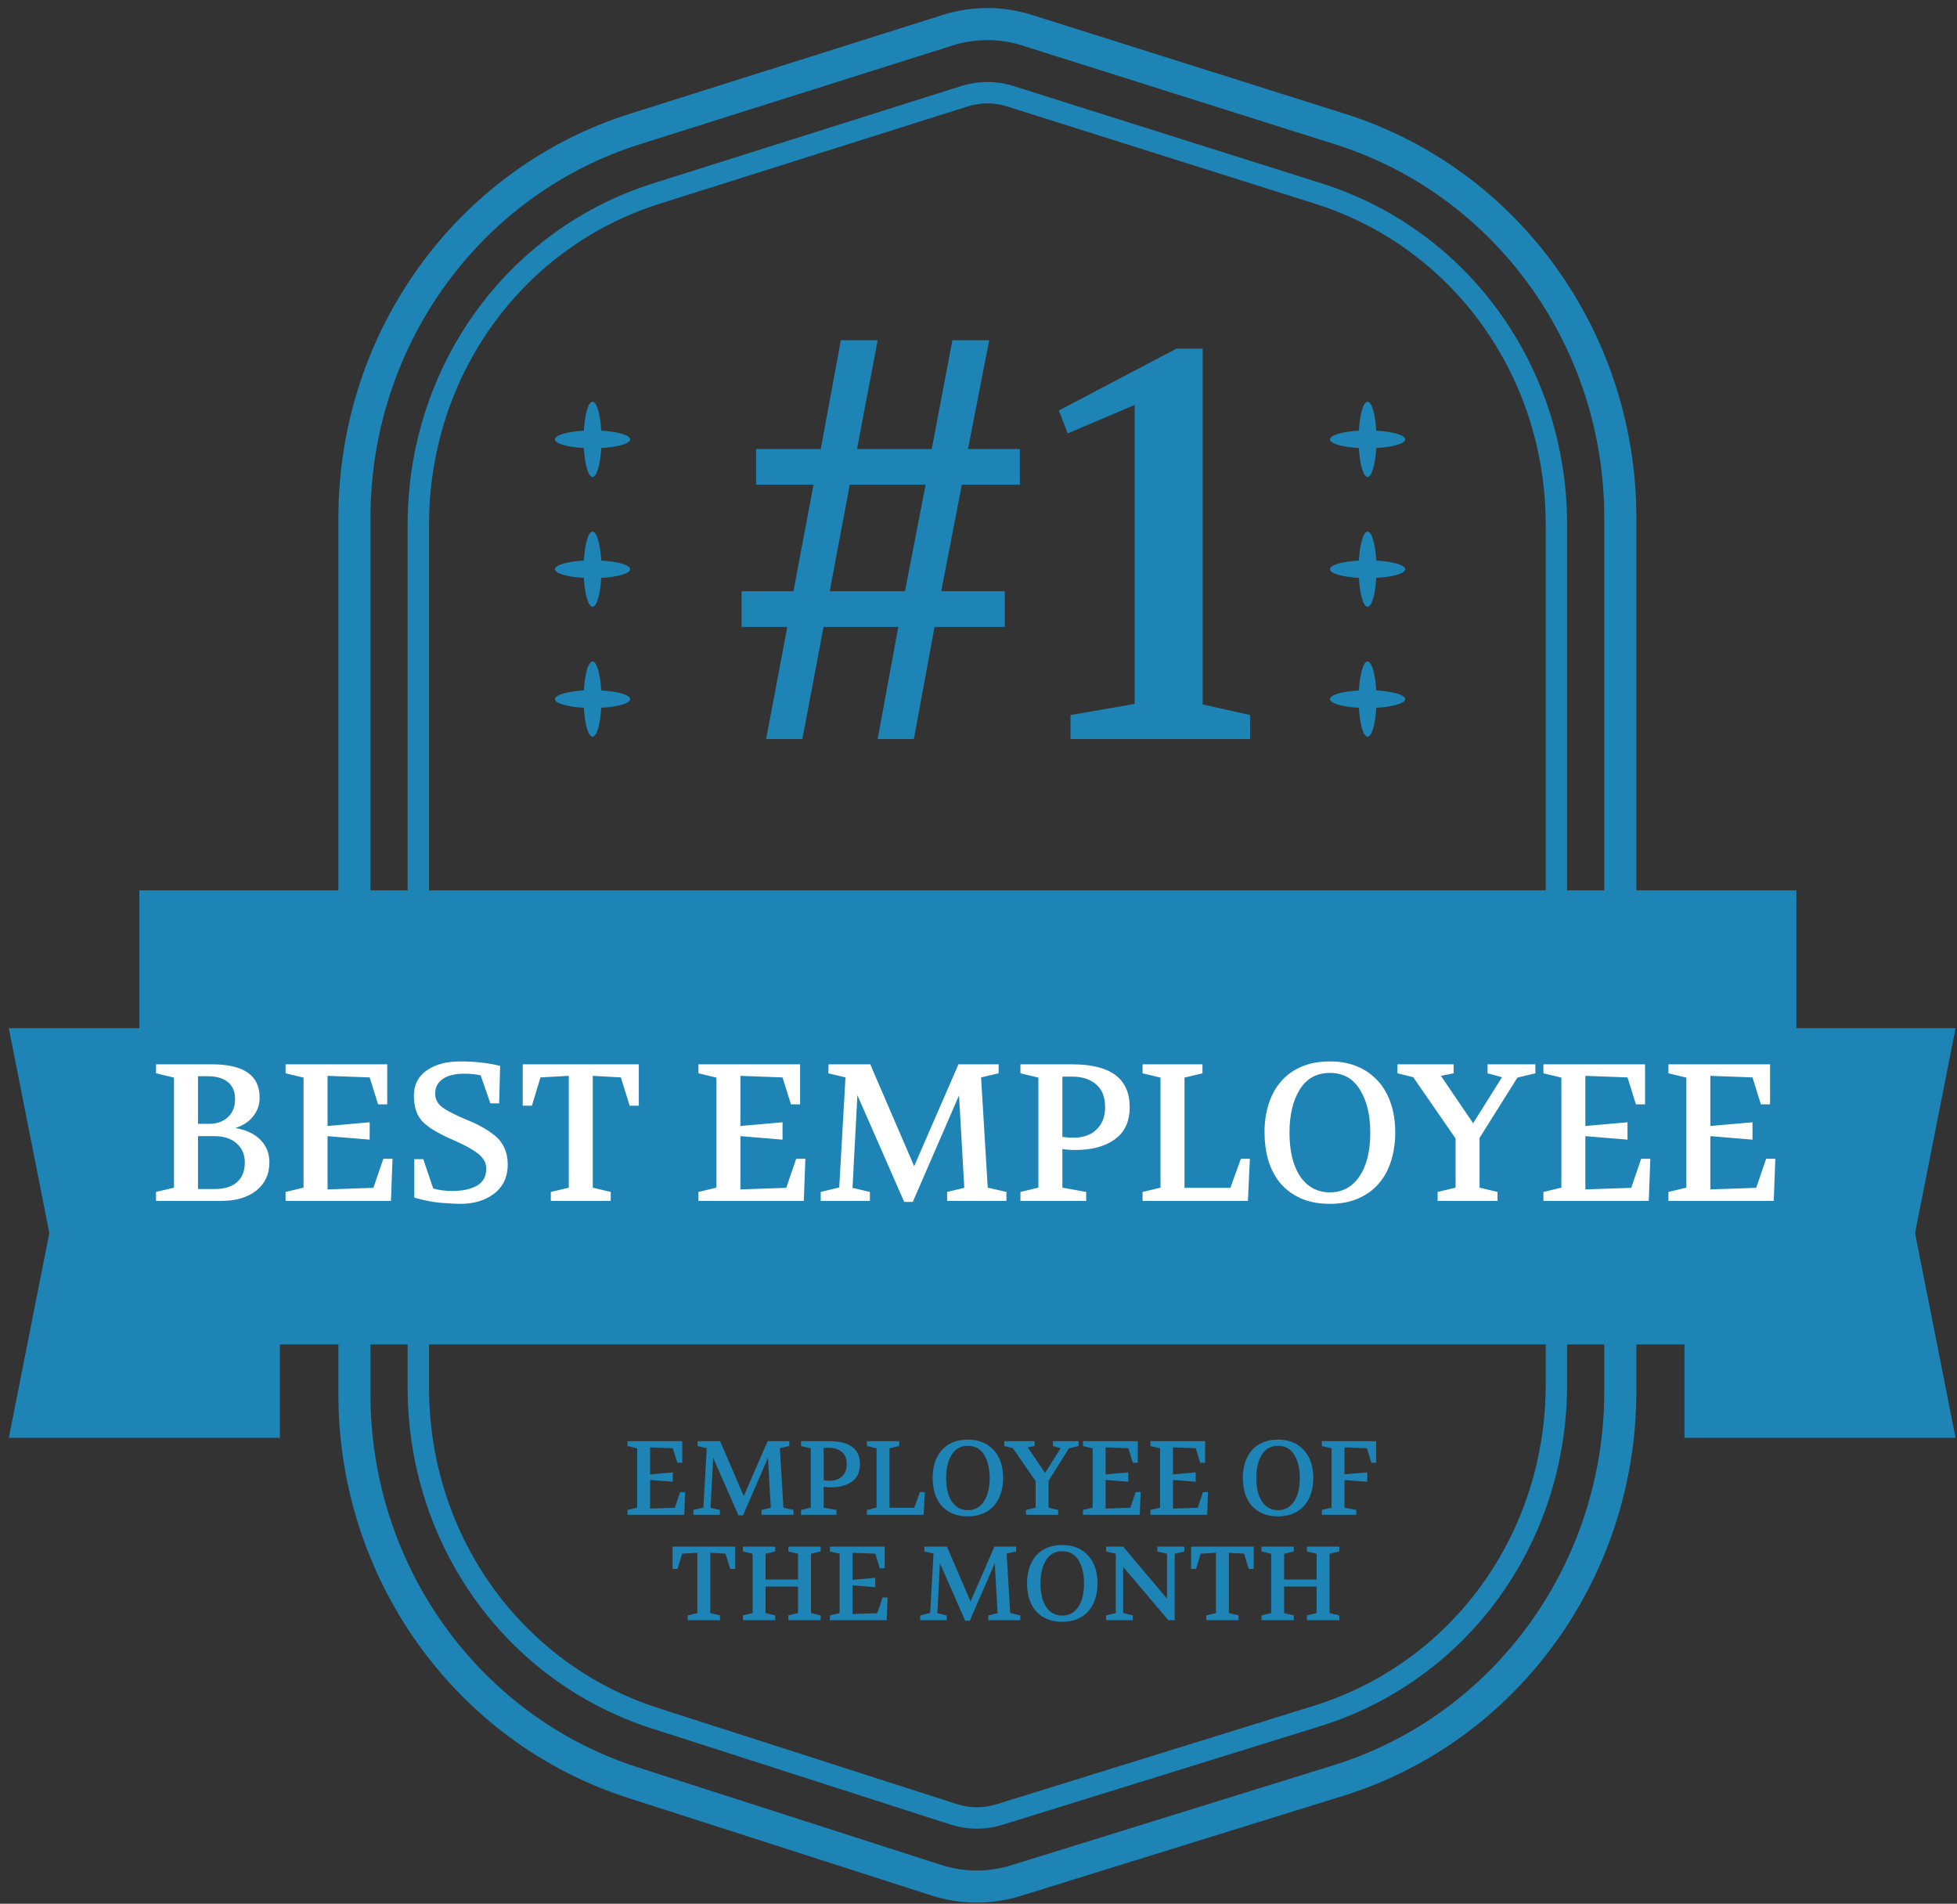 <svg xmlns="http://www.w3.org/2000/svg" width="183" height="178" viewBox="0 0 183 178" fill="none"><rect x="0" y="0" width="183" height="178" fill="#333333" stroke="none"/><path d="M125.134 166.485L94.987 175.839C92.568 176.59 89.977 176.576 87.566 175.801L59.167 166.668C43.68 161.687 33.143 146.995 33.143 130.38V48.414C33.143 31.727 43.77 16.989 59.349 12.068L88.62 2.823C91.035 2.06 93.626 2.06 96.04 2.823L125.311 12.068C140.89 16.989 151.517 31.727 151.517 48.414V130.084C151.516 146.841 140.802 161.623 125.134 166.485Z" stroke="#1E84B5" stroke-width="3" stroke-miterlimit="10" stroke-linecap="round" stroke-linejoin="round"></path><path d="M91.353 169.979C90.616 169.979 89.887 169.865 89.186 169.639L61.232 160.65C48.005 156.396 39.119 143.972 39.119 129.735V49.058C39.119 34.745 48.068 22.302 61.387 18.095L90.197 8.995C90.888 8.777 91.605 8.666 92.329 8.666C93.054 8.666 93.772 8.776 94.463 8.995L123.272 18.095C136.591 22.302 145.54 34.745 145.54 49.058V129.444C145.54 143.832 136.531 156.294 123.122 160.454L93.45 169.661C92.77 169.872 92.064 169.979 91.353 169.979Z" stroke="#1E84B5" stroke-width="2" stroke-miterlimit="10" stroke-linecap="round" stroke-linejoin="round"></path><path d="M4.613 115.287L0.824 134.436H26.176V96.138H0.824L4.613 115.287Z" fill="#1E84B5"></path><path d="M182.867 96.138H157.514V134.436H182.867L179.078 115.287L182.867 96.138Z" fill="#1E84B5"></path><path d="M167.982 83.248H13.035V125.702H167.982V83.248Z" fill="#1E84B5"></path><path d="M56.221 64.555C56.133 63.006 55.804 61.85 55.409 61.85C55.014 61.85 54.685 63.006 54.598 64.555C53.049 64.642 51.893 64.971 51.893 65.366C51.893 65.761 53.049 66.09 54.598 66.177C54.685 67.726 55.014 68.882 55.409 68.882C55.804 68.882 56.133 67.726 56.221 66.177C57.77 66.09 58.926 65.761 58.926 65.366C58.926 64.971 57.77 64.642 56.221 64.555Z" fill="#1E84B5"></path><path d="M54.598 54.034C54.685 55.583 55.014 56.739 55.409 56.739C55.804 56.739 56.133 55.583 56.221 54.034C57.77 53.947 58.926 53.618 58.926 53.223C58.926 52.828 57.77 52.499 56.221 52.411C56.134 50.862 55.805 49.706 55.409 49.706C55.014 49.706 54.685 50.862 54.598 52.411C53.049 52.498 51.893 52.828 51.893 53.223C51.893 53.617 53.049 53.946 54.598 54.034Z" fill="#1E84B5"></path><path d="M54.598 41.89C54.685 43.439 55.014 44.595 55.409 44.595C55.804 44.595 56.133 43.439 56.221 41.89C57.77 41.803 58.926 41.474 58.926 41.079C58.926 40.684 57.77 40.355 56.221 40.267C56.134 38.718 55.805 37.562 55.409 37.562C55.014 37.562 54.685 38.718 54.598 40.267C53.049 40.354 51.893 40.684 51.893 41.079C51.893 41.474 53.049 41.802 54.598 41.89Z" fill="#1E84B5"></path><path d="M128.695 64.555C128.607 63.006 128.279 61.85 127.883 61.85C127.488 61.85 127.159 63.006 127.072 64.555C125.523 64.642 124.367 64.971 124.367 65.366C124.367 65.761 125.523 66.09 127.072 66.177C127.159 67.726 127.488 68.882 127.883 68.882C128.278 68.882 128.607 67.726 128.694 66.177C130.243 66.09 131.399 65.761 131.399 65.366C131.4 64.971 130.244 64.642 128.695 64.555Z" fill="#1E84B5"></path><path d="M127.072 54.034C127.159 55.583 127.488 56.739 127.883 56.739C128.278 56.739 128.607 55.583 128.695 54.034C130.244 53.947 131.4 53.618 131.4 53.223C131.4 52.828 130.244 52.499 128.695 52.411C128.608 50.862 128.278 49.706 127.883 49.706C127.488 49.706 127.159 50.862 127.072 52.411C125.523 52.498 124.367 52.828 124.367 53.223C124.367 53.617 125.523 53.946 127.072 54.034Z" fill="#1E84B5"></path><path d="M127.071 41.89C127.158 43.439 127.487 44.595 127.882 44.595C128.277 44.595 128.606 43.439 128.693 41.89C130.242 41.803 131.398 41.474 131.398 41.079C131.398 40.684 130.242 40.355 128.693 40.267C128.605 38.718 128.277 37.562 127.881 37.562C127.486 37.562 127.157 38.718 127.07 40.267C125.521 40.354 124.365 40.684 124.365 41.079C124.366 41.474 125.522 41.802 127.071 41.89Z" fill="#1E84B5"></path><path d="M58.677 141.633V141.18L59.582 140.964V135.417L58.677 135.201V134.749H63.801V136.765H63.339L62.916 135.407L60.791 135.329V137.856L62.916 137.669V138.545L60.791 138.368V141.053L63.102 140.974L63.604 139.509H64.066L63.988 141.633H58.677ZM64.84 141.633V141.18L65.774 140.954L66.088 135.407L65.223 135.201L65.233 134.749H67.338L69.55 139.882L71.783 134.749H73.809V135.201L72.924 135.407L73.258 140.964L74.202 141.18V141.633H71.212V141.18L72.078 140.974L71.812 136.312L69.481 141.682H69.049L66.689 136.302L66.443 140.974L67.318 141.18V141.633H64.84ZM77.022 138.407C77.121 138.42 77.219 138.43 77.317 138.437C77.416 138.443 77.511 138.446 77.603 138.446C77.826 138.446 78.032 138.414 78.222 138.348C78.419 138.282 78.586 138.184 78.724 138.053C78.868 137.922 78.98 137.761 79.058 137.571C79.137 137.381 79.176 137.158 79.176 136.902C79.176 136.391 79.022 136.007 78.714 135.752C78.412 135.496 78.016 135.368 77.524 135.368H77.022V138.407ZM74.908 141.633V141.18L75.813 140.964V135.417L74.908 135.201V134.749H77.524C79.452 134.749 80.415 135.466 80.415 136.902C80.415 137.63 80.163 138.174 79.658 138.535C79.16 138.889 78.501 139.066 77.681 139.066C77.452 139.066 77.232 139.05 77.022 139.017V140.964L78.222 141.18V141.633H74.908ZM81.064 141.633V141.18L81.969 140.964V135.417L81.064 135.201V134.749H84.084V135.201L83.179 135.417V140.974H85.49L86.021 139.509H86.473L86.375 141.633H81.064ZM90.507 134.601C91.038 134.601 91.507 134.69 91.913 134.867C92.32 135.044 92.664 135.289 92.946 135.604C93.228 135.919 93.441 136.296 93.585 136.735C93.73 137.174 93.802 137.656 93.802 138.181C93.802 138.712 93.73 139.197 93.585 139.636C93.448 140.076 93.238 140.456 92.956 140.777C92.681 141.092 92.336 141.338 91.923 141.515C91.517 141.692 91.045 141.78 90.507 141.78C89.937 141.78 89.442 141.685 89.022 141.495C88.609 141.305 88.268 141.049 87.999 140.728C87.731 140.4 87.531 140.017 87.399 139.577C87.275 139.138 87.213 138.666 87.213 138.161C87.213 137.669 87.278 137.21 87.409 136.784C87.54 136.352 87.74 135.975 88.009 135.653C88.278 135.325 88.619 135.07 89.032 134.886C89.452 134.696 89.943 134.601 90.507 134.601ZM90.507 135.181C89.838 135.181 89.33 135.463 88.983 136.027C88.642 136.584 88.471 137.306 88.471 138.191C88.471 139.128 88.652 139.866 89.012 140.403C89.379 140.935 89.878 141.2 90.507 141.2C91.137 141.2 91.632 140.935 91.992 140.403C92.359 139.866 92.543 139.128 92.543 138.191C92.543 137.306 92.369 136.584 92.022 136.027C91.681 135.463 91.176 135.181 90.507 135.181ZM93.912 135.201V134.749H96.745V135.201L96.105 135.329L97.728 137.719L99.183 135.398L98.456 135.201V134.749H100.865V135.201L99.96 135.417L98.052 138.456V140.964L98.957 141.18V141.633H95.938V141.18L96.843 140.964V138.486L94.709 135.398L93.912 135.201ZM101.271 141.633V141.18L102.176 140.964V135.417L101.271 135.201V134.749H106.395V136.765H105.933L105.51 135.407L103.386 135.329V137.856L105.51 137.669V138.545L103.386 138.368V141.053L105.697 140.974L106.199 139.509H106.661L106.582 141.633H101.271ZM107.572 141.633V141.18L108.477 140.964V135.417L107.572 135.201V134.749H112.696V136.765H112.233L111.811 135.407L109.686 135.329V137.856L111.811 137.669V138.545L109.686 138.368V141.053L111.997 140.974L112.499 139.509H112.961L112.883 141.633H107.572ZM119.512 134.601C120.043 134.601 120.512 134.69 120.918 134.867C121.325 135.044 121.669 135.289 121.951 135.604C122.233 135.919 122.446 136.296 122.59 136.735C122.734 137.174 122.806 137.656 122.806 138.181C122.806 138.712 122.734 139.197 122.59 139.636C122.452 140.076 122.243 140.456 121.961 140.777C121.685 141.092 121.341 141.338 120.928 141.515C120.522 141.692 120.049 141.78 119.512 141.78C118.941 141.78 118.446 141.685 118.027 141.495C117.614 141.305 117.273 141.049 117.004 140.728C116.735 140.4 116.535 140.017 116.404 139.577C116.28 139.138 116.217 138.666 116.217 138.161C116.217 137.669 116.283 137.21 116.414 136.784C116.545 136.352 116.745 135.975 117.014 135.653C117.283 135.325 117.624 135.07 118.037 134.886C118.456 134.696 118.948 134.601 119.512 134.601ZM119.512 135.181C118.843 135.181 118.335 135.463 117.987 136.027C117.647 136.584 117.476 137.306 117.476 138.191C117.476 139.128 117.656 139.866 118.017 140.403C118.384 140.935 118.882 141.2 119.512 141.2C120.141 141.2 120.636 140.935 120.997 140.403C121.364 139.866 121.548 139.128 121.548 138.191C121.548 137.306 121.374 136.584 121.026 136.027C120.685 135.463 120.181 135.181 119.512 135.181ZM123.611 141.633V141.18L124.516 140.964V135.417L123.611 135.201V134.749H128.686V136.765H128.233L127.82 135.407L125.725 135.329V137.846L127.85 137.669V138.545L125.725 138.378V140.964L126.827 141.18V141.633H123.611Z" fill="#1E84B5"></path><path d="M62.891 146.692V144.607H68.742V146.692H68.28L67.838 145.265L66.421 145.187V150.822L67.326 151.038V151.491H64.307V151.038L65.212 150.822V145.187L63.786 145.265L63.353 146.692H62.891ZM69.473 151.491V151.038L70.378 150.822V145.275L69.473 145.059V144.607H72.492V145.059L71.587 145.275V147.685H74.626V145.275L73.721 145.059V144.607H76.741V145.059L75.836 145.275V150.822L76.741 151.038V151.491H73.721V151.038L74.626 150.822V148.344H71.587V150.822L72.492 151.038V151.491H69.473ZM77.608 151.491V151.038L78.512 150.822V145.275L77.608 145.059V144.607H82.731V146.623H82.269L81.846 145.265L79.722 145.187V147.714L81.846 147.527V148.403L79.722 148.226V150.911L82.033 150.832L82.535 149.367H82.997L82.918 151.491H77.608ZM86.046 151.491V151.038L86.981 150.812L87.296 145.265L86.43 145.059L86.44 144.607H88.544L90.757 149.74L92.99 144.607H95.016V145.059L94.131 145.265L94.465 150.822L95.409 151.038V151.491H92.419V151.038L93.285 150.832L93.019 146.17L90.688 151.54H90.256L87.895 146.16L87.65 150.832L88.525 151.038V151.491H86.046ZM99.334 144.459C99.865 144.459 100.334 144.548 100.741 144.725C101.147 144.902 101.491 145.147 101.773 145.462C102.055 145.777 102.268 146.154 102.413 146.593C102.557 147.032 102.629 147.514 102.629 148.039C102.629 148.57 102.557 149.055 102.413 149.494C102.275 149.934 102.065 150.314 101.783 150.635C101.508 150.95 101.164 151.196 100.75 151.373C100.344 151.55 99.872 151.638 99.334 151.638C98.764 151.638 98.269 151.543 97.849 151.353C97.436 151.163 97.095 150.907 96.826 150.586C96.558 150.258 96.358 149.875 96.227 149.435C96.102 148.996 96.04 148.524 96.04 148.019C96.04 147.527 96.105 147.069 96.236 146.642C96.368 146.21 96.567 145.833 96.836 145.511C97.105 145.184 97.446 144.928 97.859 144.744C98.279 144.554 98.77 144.459 99.334 144.459ZM99.334 145.039C98.665 145.039 98.157 145.321 97.81 145.885C97.469 146.442 97.299 147.164 97.299 148.049C97.299 148.986 97.479 149.724 97.839 150.262C98.207 150.793 98.705 151.058 99.334 151.058C99.964 151.058 100.459 150.793 100.819 150.262C101.187 149.724 101.37 148.986 101.37 148.049C101.37 147.164 101.196 146.442 100.849 145.885C100.508 145.321 100.003 145.039 99.334 145.039ZM103.433 151.491V151.038L104.338 150.822V145.275L103.433 145.059V144.607H105.027L109.128 149.475V145.275L108.223 145.059V144.607H110.75V145.059L109.846 145.275V151.491H109.255L105.027 146.505V150.822L105.931 151.038V151.491H103.433ZM111.382 146.692V144.607H117.234V146.692H116.772L116.329 145.265L114.913 145.187V150.822L115.818 151.038V151.491H112.799V151.038L113.703 150.822V145.187L112.277 145.265L111.845 146.692H111.382ZM117.964 151.491V151.038L118.869 150.822V145.275L117.964 145.059V144.607H120.984V145.059L120.079 145.275V147.685H123.118V145.275L122.213 145.059V144.607H125.232V145.059L124.327 145.275V150.822L125.232 151.038V151.491H122.213V151.038L123.118 150.822V148.344H120.079V150.822L120.984 151.038V151.491H117.964Z" fill="#1E84B5"></path><path d="M14.592 112.285V111.445L16.27 111.044V100.755L14.592 100.353V99.514H19.828C22.795 99.514 24.279 100.548 24.279 102.616C24.279 103.285 24.078 103.868 23.677 104.367C23.288 104.866 22.753 105.224 22.072 105.443V105.48C23.069 105.662 23.835 106.033 24.37 106.593C24.918 107.152 25.191 107.851 25.191 108.691C25.191 109.785 24.784 110.661 23.969 111.318C23.154 111.962 22.053 112.285 20.667 112.285H14.592ZM18.514 111.172H20.101C20.989 111.172 21.676 110.959 22.163 110.533C22.649 110.108 22.892 109.493 22.892 108.691C22.892 107.949 22.637 107.353 22.126 106.903C21.628 106.453 20.922 106.228 20.01 106.228H18.514V111.172ZM18.514 105.078H19.554C20.259 105.078 20.837 104.878 21.287 104.476C21.749 104.063 21.98 103.497 21.98 102.78C21.98 102.05 21.749 101.509 21.287 101.156C20.837 100.803 20.223 100.627 19.445 100.627H18.514V105.078ZM26.706 112.285V111.445L28.385 111.044V100.755L26.706 100.353V99.514H36.211V103.254H35.354L34.569 100.737L30.629 100.591V105.279L34.569 104.933V106.556L30.629 106.228V111.208L34.916 111.062L35.846 108.344H36.704L36.558 112.285H26.706ZM38.704 102.433C38.704 101.424 39.105 100.639 39.908 100.08C40.711 99.52 41.751 99.241 43.028 99.241C44.39 99.241 45.636 99.38 46.767 99.66L46.676 103.163H45.855L44.943 100.536C44.432 100.439 43.915 100.39 43.392 100.39C42.553 100.39 41.89 100.554 41.404 100.882C40.929 101.211 40.692 101.667 40.692 102.251C40.692 102.749 40.905 103.169 41.331 103.51C41.769 103.838 42.523 104.227 43.593 104.677C44.165 104.908 44.633 105.127 44.998 105.334C45.375 105.528 45.776 105.79 46.202 106.118C46.628 106.447 46.944 106.842 47.151 107.304C47.37 107.766 47.479 108.283 47.479 108.855C47.479 110.071 47.029 111.008 46.129 111.664C45.29 112.272 44.238 112.57 42.973 112.558C42.632 112.558 42.067 112.528 41.276 112.467C40.498 112.406 39.653 112.242 38.74 111.974V108.381H39.58L40.51 111.117C41.021 111.275 41.617 111.354 42.298 111.354C43.246 111.354 44.013 111.19 44.596 110.862C45.18 110.521 45.472 109.992 45.472 109.274C45.472 108.727 45.211 108.253 44.688 107.851C44.165 107.45 43.398 107.031 42.389 106.593C41.002 105.997 40.042 105.419 39.507 104.86C38.971 104.3 38.704 103.491 38.704 102.433ZM48.881 103.382V99.514H59.736V103.382H58.879L58.058 100.737L55.431 100.591V111.044L57.109 111.445V112.285H51.508V111.445L53.187 111.044V100.591L50.541 100.737L49.739 103.382H48.881ZM65.313 112.285V111.445L66.992 111.044V100.755L65.313 100.353V99.514H74.818V103.254H73.961L73.176 100.737L69.236 100.591V105.279L73.176 104.933V106.556L69.236 106.228V111.208L73.523 111.062L74.453 108.344H75.311L75.165 112.285H65.313ZM76.745 112.285V111.445L78.478 111.026L79.062 100.737L77.457 100.353L77.475 99.514H81.379L85.484 109.037L89.625 99.514H93.383V100.353L91.741 100.737L92.362 111.044L94.113 111.445V112.285H88.567V111.445L90.172 111.062L89.68 102.415L85.356 112.376H84.553L80.175 102.397L79.719 111.062L81.343 111.445V112.285H76.745ZM99.344 106.301C99.527 106.325 99.709 106.343 99.892 106.356C100.074 106.368 100.251 106.374 100.421 106.374C100.834 106.374 101.217 106.313 101.57 106.191C101.935 106.07 102.245 105.887 102.501 105.644C102.768 105.401 102.975 105.103 103.121 104.75C103.267 104.397 103.34 103.984 103.34 103.51C103.34 102.561 103.054 101.849 102.482 101.375C101.923 100.901 101.187 100.664 100.275 100.664H99.344V106.301ZM95.422 112.285V111.445L97.1 111.044V100.755L95.422 100.353V99.514H100.275C103.851 99.514 105.638 100.846 105.638 103.51C105.638 104.86 105.17 105.869 104.234 106.538C103.309 107.195 102.087 107.523 100.567 107.523C100.141 107.523 99.734 107.493 99.344 107.432V111.044L101.57 111.445V112.285H95.422ZM106.842 112.285V111.445L108.52 111.044V100.755L106.842 100.353V99.514H112.443V100.353L110.764 100.755V111.062H115.052L116.037 108.344H116.876L116.694 112.285H106.842ZM124.359 99.241C125.344 99.241 126.213 99.405 126.968 99.733C127.722 100.062 128.36 100.518 128.883 101.101C129.406 101.685 129.801 102.385 130.069 103.199C130.337 104.014 130.47 104.908 130.47 105.881C130.47 106.866 130.337 107.766 130.069 108.581C129.814 109.396 129.424 110.101 128.901 110.697C128.391 111.281 127.752 111.737 126.986 112.066C126.232 112.394 125.356 112.558 124.359 112.558C123.301 112.558 122.382 112.382 121.604 112.029C120.838 111.676 120.205 111.202 119.707 110.606C119.208 109.998 118.837 109.287 118.594 108.472C118.363 107.657 118.247 106.781 118.247 105.845C118.247 104.933 118.369 104.081 118.612 103.291C118.855 102.488 119.226 101.789 119.725 101.193C120.224 100.585 120.856 100.11 121.622 99.77C122.401 99.417 123.313 99.241 124.359 99.241ZM124.359 100.317C123.118 100.317 122.176 100.84 121.531 101.886C120.899 102.92 120.582 104.258 120.582 105.899C120.582 107.639 120.917 109.007 121.586 110.004C122.267 110.989 123.191 111.482 124.359 111.482C125.526 111.482 126.445 110.989 127.114 110.004C127.795 109.007 128.135 107.639 128.135 105.899C128.135 104.258 127.813 102.92 127.168 101.886C126.536 100.84 125.599 100.317 124.359 100.317ZM130.675 100.353V99.514H135.929V100.353L134.743 100.591L137.753 105.024L140.453 100.718L139.103 100.353V99.514H143.573V100.353L141.895 100.755L138.355 106.392V111.044L140.034 111.445V112.285H134.433V111.445L136.111 111.044V106.447L132.153 100.718L130.675 100.353ZM144.327 112.285V111.445L146.005 111.044V100.755L144.327 100.353V99.514H153.831V103.254H152.974L152.189 100.737L148.249 100.591V105.279L152.189 104.933V106.556L148.249 106.228V111.208L152.536 111.062L153.467 108.344H154.324L154.178 112.285H144.327ZM156.014 112.285V111.445L157.692 111.044V100.755L156.014 100.353V99.514H165.519V103.254H164.661L163.877 100.737L159.936 100.591V105.279L163.877 104.933V106.556L159.936 106.228V111.208L164.223 111.062L165.154 108.344H166.011L165.865 112.285H156.014Z" fill="white"></path><path d="M69.346 58.617V55.28H74.196L76.073 45.32H70.702V41.982H76.751L78.628 31.814H82.07L80.141 41.982H87.128L89.058 31.814H92.5L90.518 41.982H95.368V45.32H89.944L88.015 55.28H93.96V58.617H87.389L85.46 69.099H82.07L84 58.617H77.012L75.03 69.099H71.641L73.622 58.617H69.346ZM77.585 55.28H84.625L86.555 45.32H79.463L77.585 55.28ZM99.01 38.384L110.013 32.596H112.464V65.866L116.897 66.857V69.099H100.105V66.857L106.102 65.814V37.863L99.844 40.522L99.01 38.384Z" fill="#1E84B5"></path></svg>
